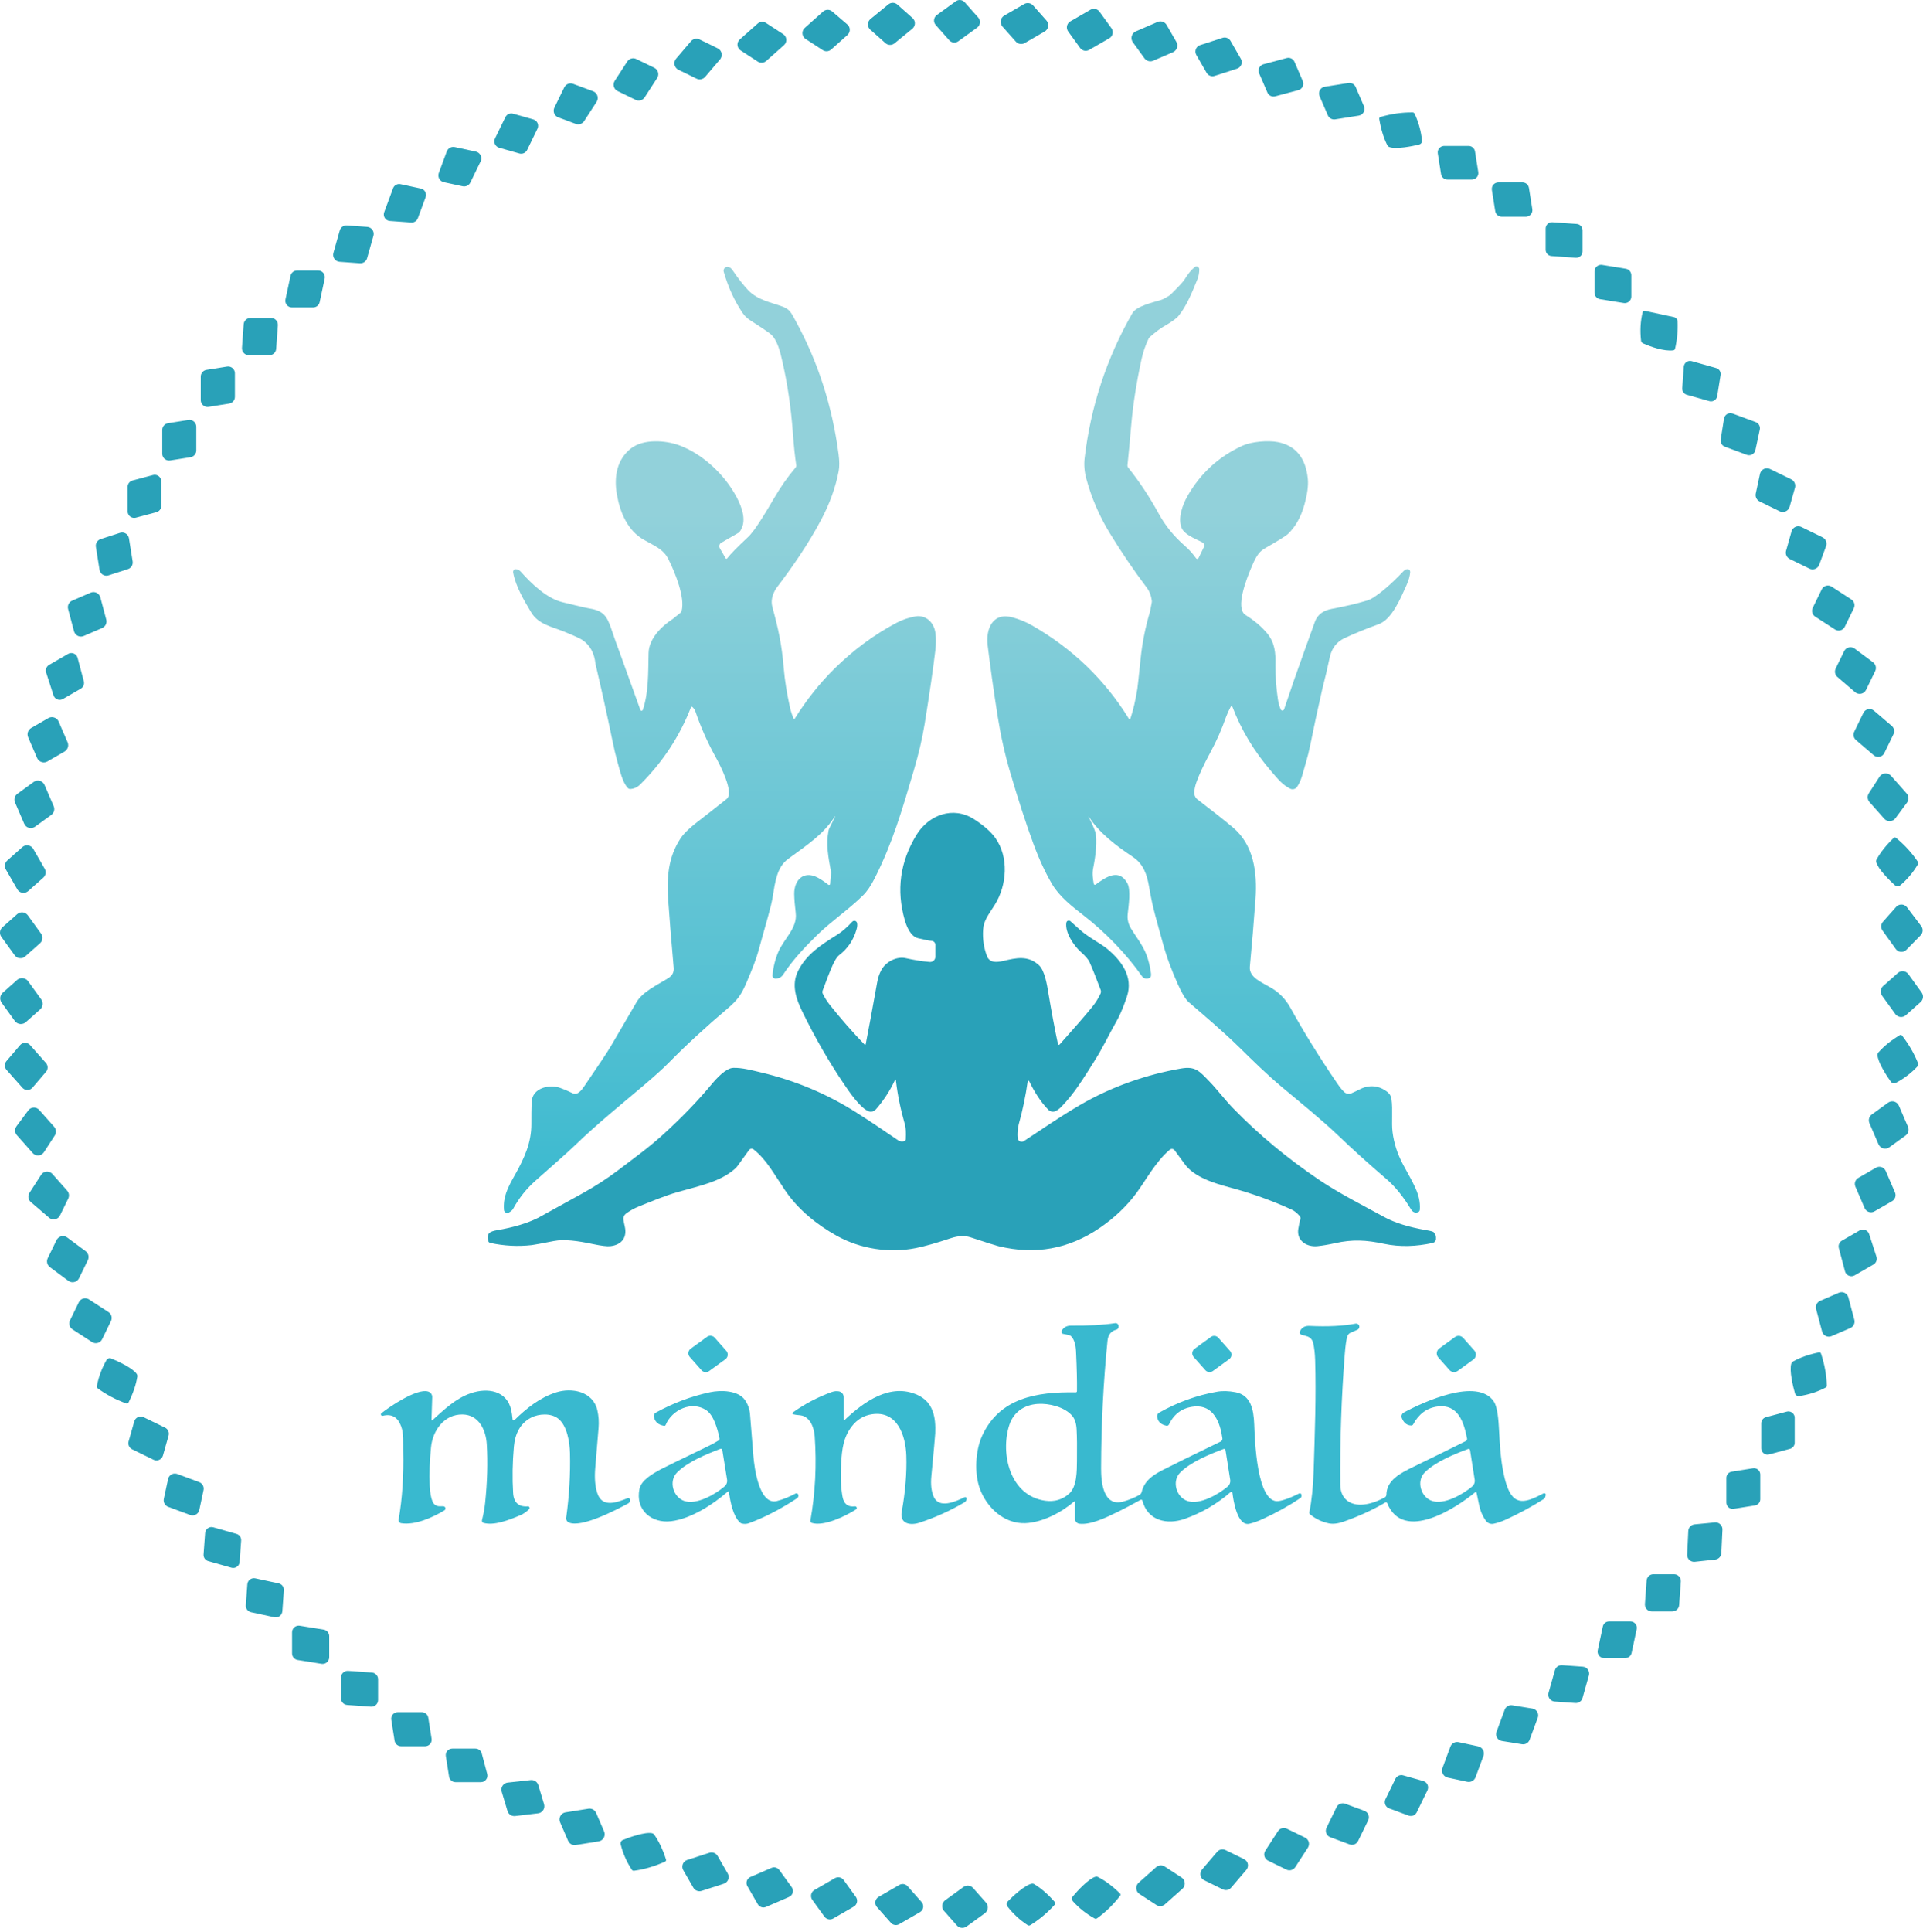<svg xmlns="http://www.w3.org/2000/svg" width="466" height="468" viewBox="0 0 466 468" fill="none"><path d="M226.668 153.276C226.33 150.835 224.373 148.874 221.801 149.333C220.203 149.62 218.709 150.125 217.324 150.85C211.915 153.693 206.897 157.391 202.264 161.944C198.698 165.449 195.481 169.486 192.613 174.054C192.592 174.086 192.566 174.107 192.535 174.122C192.441 174.164 192.332 174.122 192.285 174.028C191.915 173.168 191.629 172.26 191.415 171.306C190.671 167.952 190.177 164.833 189.932 161.954C189.427 156.014 188.672 152.613 187.173 147.069C186.777 145.614 187.09 144.091 188.115 142.506C192.066 137.295 195.861 131.845 199.031 125.847C201.077 121.982 202.483 118.076 203.238 114.138C203.441 113.079 203.43 111.718 203.212 110.049C201.676 98.33 198.183 87.523 192.743 77.629C191.764 75.851 191.41 74.938 189.692 74.296C186.928 73.264 183.597 72.727 181.29 70.291C180.109 69.044 178.849 67.428 177.501 65.435C177.178 64.961 176.803 64.695 176.382 64.648C176.262 64.632 176.137 64.648 176.022 64.679C175.523 64.825 175.236 65.347 175.382 65.847C176.454 69.582 177.98 72.904 179.953 75.82C180.421 76.513 181.03 77.103 181.733 77.556C184.211 79.147 185.851 80.248 186.647 80.863C188.386 82.209 189.109 85.453 189.583 87.539C190.812 92.895 191.671 98.622 192.118 104.708C192.368 108.093 192.649 110.769 192.956 112.725C192.988 112.912 192.93 113.1 192.811 113.246C190.879 115.525 189.187 117.919 187.423 120.955C185.408 124.413 183.857 126.875 182.774 128.335C182.186 129.122 181.691 129.712 181.285 130.093C178.714 132.497 177.017 134.223 176.194 135.282C176.178 135.303 176.158 135.324 176.132 135.334C176.028 135.392 175.897 135.355 175.84 135.256L174.424 132.799C174.159 132.34 174.315 131.756 174.773 131.49L178.99 129.055C179.068 129.008 179.135 128.95 179.193 128.877C181.113 126.442 179.828 122.942 178.505 120.439C175.585 114.931 170.234 109.96 164.601 107.885C161.207 106.633 155.954 106.32 152.987 108.573C149.489 111.233 148.745 115.51 149.473 119.703C150.244 124.142 152.05 128.523 156.064 130.797C158.667 132.273 160.749 133.034 161.962 135.444C163.591 138.677 166.064 144.748 165.169 148.029C165.127 148.196 165.028 148.347 164.893 148.457L162.987 149.985C160.27 151.742 157.261 154.726 157.173 158.184C157.053 163.076 157.209 167.738 155.767 171.979C155.736 172.067 155.668 172.135 155.58 172.172C155.418 172.229 155.236 172.146 155.179 171.984L150.249 158.298C149.531 156.4 148.849 154.48 148.198 152.535C147.079 149.176 146.183 147.966 142.867 147.413C141.925 147.252 139.702 146.735 136.194 145.864C132.487 144.941 128.687 141.337 126.24 138.542C125.86 138.109 125.439 137.895 124.965 137.89C124.923 137.89 124.882 137.89 124.845 137.9C124.502 137.968 124.283 138.328 124.351 138.703C124.965 142.078 126.974 145.431 128.724 148.357C130.452 151.252 133.731 151.821 136.595 152.978C139.088 153.985 140.629 154.694 141.207 155.101C143.018 156.369 144.049 158.283 144.299 160.833C145.741 166.94 147.094 173.079 148.37 179.244C148.812 181.388 149.203 183.067 149.551 184.287C150.285 186.869 150.806 189.472 152.139 190.901C152.29 191.068 152.508 191.156 152.737 191.146C153.648 191.104 154.466 190.723 155.189 190.004C160.629 184.574 164.716 178.357 167.443 171.348C167.454 171.322 167.464 171.301 167.485 171.285C167.563 171.202 167.698 171.191 167.782 171.269C168.131 171.588 168.386 171.973 168.547 172.438C169.838 176.229 171.457 179.87 173.399 183.369C174.445 185.263 178.011 192.038 176.064 193.582C172.873 196.111 170.957 197.618 170.322 198.093C167.568 200.158 165.788 201.801 164.981 203.016C161.852 207.737 161.551 212.655 161.941 218.282C162.222 222.324 162.659 227.712 163.253 234.451C163.352 235.515 162.92 236.349 161.957 236.954C159.229 238.665 155.751 240.224 154.242 242.801C154.101 243.046 152.024 246.608 148.011 253.477C147.287 254.723 145.184 257.889 141.701 262.985C140.863 264.211 139.968 265.441 138.672 264.805C137.594 264.278 136.621 263.866 135.751 263.559C133.102 262.625 128.937 263.543 128.822 267.043C128.77 268.571 128.75 270.313 128.76 272.258C128.781 276.77 127.146 280.467 124.668 284.838C122.945 287.879 121.883 290.095 122.133 293.131C122.144 293.24 122.175 293.35 122.227 293.444C122.44 293.83 122.919 293.971 123.304 293.762C123.82 293.48 124.179 293.157 124.377 292.792C125.793 290.2 127.61 287.931 129.822 285.986C134.825 281.599 137.964 278.783 139.244 277.547C144.804 272.159 150.936 267.246 155.866 263.053C158.63 260.701 160.666 258.87 161.962 257.556C166.277 253.174 171.082 248.746 176.376 244.266C178.813 242.206 179.698 240.845 180.931 237.961C182.363 234.618 183.295 232.166 183.722 230.596C184.039 229.428 184.862 226.481 186.189 221.761C186.699 219.941 187.048 218.475 187.23 217.354C187.829 213.714 188.24 210.099 190.957 208.107C195.846 204.524 199.333 202.26 202.207 197.989C202.196 197.947 202.186 197.905 202.176 197.863C202.165 197.837 202.176 197.806 202.202 197.785C202.269 197.728 202.321 197.738 202.358 197.806C202.405 197.905 202.384 197.973 202.29 198.01L200.978 200.654C200.885 200.842 200.817 201.04 200.78 201.248C200.13 204.581 200.708 207.538 201.374 211.189C201.39 211.288 201.395 211.393 201.39 211.502L201.171 214.136C201.171 214.188 201.145 214.24 201.114 214.282C201.02 214.402 200.848 214.428 200.728 214.334C199.708 213.541 198.828 212.957 198.089 212.577C194.685 210.819 192.415 213.265 192.462 216.593C192.483 217.823 192.602 219.357 192.826 221.187C193.274 224.849 189.968 227.404 188.599 230.633C187.85 232.396 187.381 234.273 187.199 236.271C187.199 236.307 187.199 236.349 187.199 236.386C187.225 236.798 187.579 237.116 187.985 237.09C188.781 237.043 189.37 236.725 189.76 236.125C192.118 232.5 195.382 229.084 198.178 226.377C201.593 223.075 205.684 220.322 209.13 216.926C210.104 215.972 211.051 214.574 211.978 212.743C216.247 204.315 218.573 196.367 221.411 186.739C222.623 182.634 223.508 178.858 224.065 175.405C225.278 167.911 226.137 161.98 226.653 157.61C226.84 156.019 226.845 154.574 226.668 153.276Z" fill="url(#paint0_linear_38_3533)"></path><path d="M339.97 282.063C338.622 279.517 337.784 276.915 337.456 274.255C337.164 271.908 337.56 268.815 337.206 266.312C337.107 265.597 336.805 265.034 336.3 264.622C334.27 262.953 331.829 262.718 329.538 263.892C328.96 264.189 328.289 264.507 327.523 264.846C326.904 265.117 326.186 264.992 325.701 264.523C325.233 264.074 324.676 263.381 324.03 262.437C319.736 256.152 315.962 250.06 312.713 244.166C311.573 242.106 310.043 240.505 308.117 239.363C305.717 237.944 302.63 236.802 302.875 234.184C303.39 228.728 303.848 223.273 304.238 217.823C304.712 211.194 303.749 204.638 298.778 200.47C296.732 198.755 293.874 196.491 290.209 193.69C289.683 193.289 289.387 192.658 289.413 191.995C289.444 191.197 289.626 190.342 289.959 189.429C290.672 187.473 291.75 185.173 293.187 182.519C295.004 179.149 296.013 176.755 297.122 173.657C297.377 172.943 297.747 172.14 298.226 171.237C298.252 171.185 298.299 171.143 298.356 171.123C298.481 171.076 298.616 171.138 298.663 171.263C300.797 176.86 303.916 182.039 308.013 186.806C309.741 188.824 310.803 190.144 312.646 191.067C313.223 191.359 313.926 191.182 314.301 190.65C315.41 189.069 315.717 187.192 316.571 184.344C316.909 183.202 317.237 181.867 317.544 180.338C318.46 175.78 319.439 171.237 320.485 166.705C321.126 164.233 321.709 161.745 322.24 159.236C322.708 157.041 323.911 155.486 325.842 154.584C328.278 153.447 331.027 152.326 334.083 151.225C337.331 150.057 339.429 144.857 340.793 141.874C341.355 140.648 341.667 139.548 341.735 138.583C341.735 138.562 341.735 138.541 341.735 138.52C341.724 138.155 341.417 137.868 341.053 137.879C340.72 137.889 340.381 138.077 340.043 138.437C337.242 141.394 334.764 143.543 332.615 144.883C332.198 145.144 331.756 145.342 331.292 145.483C328.83 146.229 325.962 146.901 322.693 147.512C320.6 147.903 319.252 148.941 318.643 150.62C316.961 155.262 315.295 159.904 313.655 164.546L311.162 171.863C311.126 171.973 311.042 172.061 310.938 172.108C310.725 172.207 310.475 172.108 310.381 171.9C310.043 171.143 309.803 170.304 309.668 169.375C309.272 166.689 309.069 163.988 309.064 161.27C309.168 158.084 308.908 155.726 307.128 153.515C305.847 151.924 304.077 150.412 301.813 148.977C299.231 147.334 302.177 140.022 303.093 137.821C303.989 135.678 304.769 133.831 306.414 132.898C309.704 131.02 311.604 129.836 312.115 129.346C313.942 127.599 315.269 125.241 316.087 122.284C316.8 119.723 317.081 117.653 316.93 116.078C316.441 110.966 314.02 107.978 309.673 107.107C307.258 106.622 303.218 107.013 301.162 107.947C295.378 110.57 290.912 114.654 287.757 120.193C286.586 122.242 285.352 125.575 286.347 127.891C287.023 129.476 289.298 130.358 291.339 131.375C291.766 131.594 291.943 132.11 291.734 132.543L290.443 135.193C290.417 135.245 290.381 135.292 290.329 135.328C290.173 135.438 289.954 135.401 289.845 135.245C289.027 134.103 288.116 133.091 287.112 132.22C284.509 129.961 282.406 127.374 280.808 124.464C278.533 120.318 276.06 116.589 273.395 113.277C273.265 113.115 273.202 112.906 273.223 112.698C273.457 110.523 273.77 107.169 274.165 102.632C274.577 97.933 275.389 92.759 276.607 87.121C276.982 85.384 277.549 83.705 278.314 82.093C278.403 81.905 278.533 81.738 278.689 81.603C280.089 80.398 281.193 79.558 282.01 79.094C283.858 78.04 285.05 77.19 285.581 76.549C287.585 74.092 288.887 70.806 290.141 67.735C290.454 66.978 290.615 66.149 290.626 65.247C290.626 65.085 290.574 64.934 290.469 64.809C290.23 64.511 289.803 64.47 289.512 64.704C288.668 65.382 287.851 66.389 287.055 67.719C286.763 68.204 285.685 69.377 283.817 71.229C283.603 71.438 283.364 71.615 283.109 71.766L282.172 72.298C281.911 72.449 281.641 72.569 281.354 72.658C279.366 73.279 275.394 74.144 274.394 75.892C268.174 86.756 264.321 98.454 262.838 110.977C262.645 112.588 262.78 114.252 263.244 115.973C264.488 120.573 266.357 124.923 268.85 129.028C271.604 133.56 274.639 138.035 277.955 142.447C278.564 143.251 278.949 144.268 279.116 145.493C279.137 145.66 279.131 145.827 279.1 145.984L278.689 148.148C277.559 151.908 276.794 155.742 276.398 159.648C275.951 164.014 275.691 166.423 275.618 166.877C275.154 169.709 274.603 172.082 273.957 174.002C273.941 174.054 273.905 174.101 273.858 174.127C273.744 174.2 273.593 174.168 273.52 174.054C267.695 164.634 259.871 157.114 250.058 151.496C248.689 150.709 247.158 150.078 245.466 149.593C240.557 148.19 238.855 152.347 239.339 156.342C239.985 161.656 240.797 167.419 241.776 173.621C242.515 178.289 243.525 182.8 244.81 187.16C246.783 193.857 248.652 199.594 250.407 204.372C251.77 208.08 253.28 211.34 254.93 214.161C256.726 217.228 259.933 219.716 262.499 221.703C267.981 225.943 272.973 231.159 276.763 236.531C276.763 236.536 276.773 236.541 276.779 236.552C277.226 237.157 278.085 237.277 278.694 236.823C278.913 236.661 278.986 236.301 278.908 235.738C278.668 233.991 278.278 232.452 277.742 231.112C276.857 228.895 275.165 226.752 274.077 224.952C273.416 223.852 273.145 222.694 273.275 221.479C273.52 219.236 274.056 215.57 273.202 214C271.177 210.286 267.997 212.461 265.508 214.297C265.472 214.323 265.435 214.339 265.388 214.349C265.232 214.38 265.076 214.276 265.05 214.114C264.821 212.863 264.649 211.574 264.915 210.291C265.435 207.725 266.029 203.48 265.388 201.451C265.128 200.643 264.592 199.443 263.78 197.863C263.775 197.857 263.77 197.837 263.77 197.805C263.77 197.795 263.775 197.79 263.78 197.784C263.79 197.774 263.806 197.784 263.811 197.79C266.388 201.832 270.495 204.909 274.509 207.59C277.018 209.264 277.95 211.72 278.486 214.991C279.308 220.008 280.396 223.294 281.745 228.306C282.739 231.983 283.947 235.102 285.404 238.382C286.414 240.667 287.32 242.153 288.122 242.836C292.203 246.352 296.357 249.872 300.209 253.633C303.676 257.023 306.826 260.163 310.772 263.464C314.884 266.906 320.329 271.303 324.431 275.225C327.831 278.485 331.693 281.969 336.014 285.677C338.091 287.466 340.064 289.902 341.933 292.984C342.328 293.631 342.844 293.876 343.479 293.725C343.848 293.636 344.046 293.396 344.072 293.005C344.306 289.25 342.276 286.423 339.97 282.063Z" fill="url(#paint1_linear_38_3533)"></path><path d="M209.776 253.024C210.442 249.649 211.379 244.606 212.582 237.888C212.764 236.85 213.097 235.885 213.581 234.993C214.68 232.964 217.324 231.655 219.448 232.125C221.598 232.599 223.545 232.907 225.299 233.053C225.997 233.105 226.606 232.589 226.658 231.89C226.658 231.859 226.658 231.827 226.658 231.791V228.891C226.658 228.375 226.247 227.947 225.731 227.931C225.216 227.916 224.128 227.702 222.462 227.295C220.729 226.878 219.745 224.64 219.25 222.904C217.168 215.659 218.11 208.785 222.082 202.271C225.013 197.467 230.942 195.157 236.086 198.495C238.449 200.028 240.156 201.536 241.203 203.012C244.498 207.643 244.05 214.408 241.062 219.206C239.547 221.626 238.381 222.94 238.235 225.23C238.085 227.53 238.412 229.694 239.209 231.723C239.464 232.37 240.037 232.839 240.719 232.97C241.343 233.09 242.166 233.032 243.186 232.787C246.268 232.052 249.141 231.4 251.775 233.846C253.212 235.176 253.754 238.785 254.056 240.584C254.821 245.179 255.596 249.31 256.382 252.977C256.403 253.07 256.487 253.138 256.585 253.128C256.664 253.123 256.747 253.07 256.825 252.982C260.276 249.133 262.858 246.16 264.576 244.058C265.487 242.947 266.19 241.826 266.695 240.699C266.82 240.417 266.83 240.099 266.721 239.813C265.581 236.782 264.68 234.545 264.03 233.09C263.733 232.427 263.004 231.582 261.843 230.555C260.209 229.1 258.022 225.861 258.407 223.514C258.46 223.191 258.761 222.977 259.084 223.024C259.193 223.039 259.292 223.091 259.376 223.164C260.505 224.166 261.239 224.823 261.578 225.136C263.514 226.941 266.705 228.563 268.173 229.762C271.791 232.714 274.66 236.662 273.103 241.372C272.416 243.437 271.64 245.487 270.604 247.328C268.522 251.005 267.32 253.712 265.201 257.055C262.499 261.332 260.349 264.889 257.21 268.107C256.695 268.639 256.205 268.999 255.747 269.192C255.164 269.437 254.493 269.301 254.05 268.858C252.187 266.986 250.599 264.409 249.396 261.921C249.35 261.827 249.24 261.791 249.147 261.833C249.089 261.859 249.053 261.911 249.042 261.973C248.527 265.583 247.804 269.046 246.872 272.363C246.674 273.077 246.346 275.44 246.788 276.17C247.054 276.608 247.658 276.728 248.137 276.431C248.147 276.426 248.157 276.421 248.163 276.415C252.634 273.484 256.596 270.694 261.692 267.716C269.272 263.288 277.877 260.289 286.258 258.849C289.709 258.26 290.672 259.517 293.041 261.958C294.946 263.914 296.784 266.401 298.85 268.524C304.998 274.851 311.969 280.645 319.767 285.908C324.415 289.047 330.48 292.125 335.472 294.858C337.976 296.229 341.36 297.283 345.623 298.018C346.659 298.195 347.253 298.357 347.409 298.508C347.846 298.926 348.033 299.499 347.966 300.23C347.924 300.662 347.612 301.022 347.185 301.116C343.296 301.972 339.298 302.159 335.368 301.32C331.084 300.407 327.747 300.219 323.499 301.174C321.932 301.523 320.527 301.763 319.272 301.893C316.643 302.164 314.129 300.574 314.618 297.674C314.821 296.48 314.983 295.729 315.102 295.421C315.201 295.165 315.154 294.878 314.983 294.659C314.374 293.913 313.733 293.381 313.051 293.063C308.299 290.878 303.332 289.094 298.163 287.712C294.254 286.669 289.418 285.193 287.117 282.038C286.305 280.927 285.477 279.805 284.639 278.663C284.373 278.309 283.874 278.23 283.52 278.496C283.504 278.507 283.494 278.517 283.478 278.528C280.042 281.417 277.684 285.944 275.321 289.12C272.983 292.255 270.063 295.024 266.56 297.434C259.063 302.587 250.864 304.079 241.963 301.904C241.265 301.732 239.011 301.017 235.195 299.76C233.795 299.301 232.207 299.369 230.422 299.964C226.882 301.142 224.045 301.945 221.91 302.368C215.513 303.646 208.511 302.577 202.78 299.39C197.881 296.662 193.373 292.98 190.286 288.427C187.251 283.947 185.757 280.984 182.623 278.47C182.285 278.199 181.796 278.251 181.53 278.59C181.52 278.601 181.514 278.611 181.504 278.621L178.724 282.465C178.547 282.71 178.344 282.93 178.12 283.133C174.56 286.294 169.718 287.232 164.232 288.787C161.134 289.668 157.49 291.207 154.924 292.229C153.706 292.714 152.613 293.319 151.65 294.049C151.217 294.372 150.994 294.91 151.072 295.447C151.139 295.895 151.249 296.459 151.405 297.142C152.024 299.786 150.645 301.612 147.87 301.904C147.095 301.987 145.673 301.81 143.602 301.372C140.14 300.636 136.751 300.151 134.2 300.657C131.191 301.247 129.416 301.575 128.88 301.638C125.507 302.013 122.149 301.841 118.802 301.116C118.562 301.064 118.375 300.876 118.318 300.642C117.86 298.764 118.687 298.331 120.483 298.023C124.439 297.351 127.745 296.36 130.395 295.04C130.483 294.993 133.987 293.063 140.895 289.246C144.19 287.425 147.141 285.522 149.755 283.535C154.362 280.03 157.292 277.959 160.89 274.673C165.268 270.683 169.109 266.693 172.425 262.704C173.628 261.254 175.898 258.766 177.673 258.703C179.786 258.625 182.306 259.313 184.258 259.772C192.686 261.749 200.479 265.025 207.647 269.599C210.52 271.429 213.831 273.635 217.585 276.212C218.079 276.551 218.621 276.624 219.214 276.426C219.375 276.368 219.49 276.217 219.495 276.045C219.563 274.355 219.511 273.218 219.339 272.629C218.235 268.795 217.486 265.15 217.095 261.687C217.09 261.624 217.033 261.577 216.97 261.582C216.929 261.582 216.892 261.614 216.877 261.65C215.674 264.232 214.138 266.589 212.28 268.728C211.838 269.244 211.15 269.442 210.552 269.239C208.527 268.55 205.778 264.482 204.503 262.594C200.828 257.165 197.465 251.318 194.414 245.059C192.899 241.961 191.749 238.576 193.357 235.306C195.393 231.155 199.006 228.891 203.04 226.346C204.107 225.673 205.278 224.651 206.543 223.279C206.793 223.008 207.215 222.992 207.486 223.243C207.574 223.326 207.642 223.43 207.673 223.55C207.793 223.952 207.761 224.468 207.584 225.099C206.856 227.702 205.455 229.788 203.389 231.369C202.858 231.775 202.306 232.625 201.733 233.919C201.051 235.463 200.255 237.492 199.344 240.005C199.255 240.251 199.271 240.517 199.386 240.746C199.859 241.711 200.427 242.608 201.093 243.448C203.743 246.786 206.559 249.998 209.542 253.091C209.594 253.143 209.682 253.143 209.734 253.091C209.755 253.07 209.766 253.05 209.771 253.024H209.776Z" fill="#29A1B8"></path><path d="M202.293 198.01C202.267 198.005 202.235 197.994 202.209 197.989C202.198 197.947 202.187 197.905 202.177 197.863C202.166 197.836 202.177 197.805 202.203 197.784C202.272 197.726 202.325 197.736 202.362 197.805C202.409 197.905 202.388 197.973 202.293 198.01Z" fill="#92D1DA"></path><path d="M260.506 363.86C260.506 363.787 260.449 363.729 260.376 363.729C260.345 363.729 260.319 363.74 260.293 363.761C257.143 366.473 252.51 368.851 248.471 369.007C243.364 369.211 239.085 365.252 237.409 360.553C236.086 356.84 236.352 351.405 238.033 347.77C242.245 338.679 251.167 337.151 260.678 337.318C260.839 337.318 260.975 337.187 260.98 337.026C261.016 334.736 260.943 331.534 260.751 327.429C260.673 325.708 260.282 324.482 259.585 323.747C259.444 323.601 259.262 323.496 259.064 323.455L257.575 323.137C257.315 323.079 257.154 322.824 257.206 322.568C257.216 322.526 257.232 322.485 257.253 322.443C257.711 321.572 258.476 321.144 259.553 321.155C263.754 321.191 267.32 320.993 270.246 320.55C270.626 320.487 270.985 320.753 271.042 321.134C271.048 321.17 271.053 321.207 271.053 321.243V321.447C271.053 321.77 270.834 322.052 270.522 322.13C269.241 322.459 268.528 323.356 268.382 324.811C267.378 334.809 266.857 345.11 266.826 355.708C266.815 359.056 267.331 365.085 272.156 363.776C273.552 363.395 274.874 362.853 276.128 362.159C276.394 362.008 276.586 361.758 276.659 361.46C277.284 358.879 279.137 357.486 281.631 356.198C283.984 354.983 288.705 352.667 295.79 349.246C296.092 349.1 296.269 348.776 296.222 348.442C295.696 344.661 294.083 340.343 289.481 340.744C286.602 341 284.541 342.445 283.291 345.084C283.182 345.318 282.927 345.443 282.672 345.397C281.334 345.131 280.579 344.416 280.407 343.248C280.35 342.836 280.548 342.429 280.912 342.226C285.368 339.706 290.033 338.022 294.91 337.166C296.259 336.927 297.763 336.968 299.413 337.286C303.161 338.006 303.786 341.558 303.932 345.026C304.067 348.14 304.432 364.506 309.898 363.646C311.183 363.442 312.818 362.832 314.812 361.81C315.004 361.711 315.239 361.784 315.337 361.972C315.369 362.029 315.384 362.092 315.384 362.159V362.441C315.384 362.639 315.285 362.817 315.124 362.926C312.48 364.715 309.45 366.405 306.03 367.985C304.89 368.512 303.812 368.898 302.797 369.143C299.83 369.868 298.861 363.442 298.658 361.648C298.643 361.502 298.513 361.398 298.362 361.414C298.31 361.419 298.258 361.44 298.216 361.476C294.926 364.334 291.23 366.494 287.133 367.949C282.844 369.477 278.106 368.439 276.841 363.547C276.8 363.38 276.628 363.286 276.467 363.328C276.441 363.333 276.42 363.343 276.399 363.354C274.28 364.527 272.437 365.497 270.865 366.269C267.955 367.698 264.228 369.477 261.563 369.143C260.959 369.065 260.506 368.554 260.506 367.943V363.86ZM259.85 343.034C258.002 340.823 254.129 339.936 251.485 340.118C248.132 340.348 245.576 342.132 244.566 345.297C242.364 352.198 244.754 362.389 253.296 363.568C255.519 363.875 257.44 363.312 259.064 361.873C261.011 360.141 260.943 356.266 260.975 353.961C261.021 350.643 260.99 348.077 260.891 346.268C260.813 344.854 260.47 343.775 259.85 343.034ZM296.972 351.301C296.946 351.118 296.769 350.988 296.581 351.019C296.561 351.019 296.54 351.029 296.519 351.035C293.104 352.318 288.596 354.153 286.024 356.709C283.869 358.853 285.087 362.764 287.784 363.641C290.709 364.59 295.072 362.165 297.498 360.131C297.977 359.729 298.211 359.103 298.112 358.482L296.972 351.301Z" fill="#39B9CF"></path><path d="M357.482 361.518C352.959 365.268 340.049 373.795 336.155 364.146C336.092 363.99 335.915 363.912 335.754 363.974C335.738 363.98 335.723 363.99 335.712 363.995C332.703 365.774 329.335 367.318 325.608 368.632C324.197 369.127 322.99 369.268 321.985 369.049C320.262 368.674 318.757 367.943 317.461 366.864C317.315 366.744 317.253 366.551 317.289 366.363C317.862 363.541 318.211 360.172 318.336 356.25C318.627 347.097 318.95 338.147 318.695 329.531C318.648 327.909 318.487 326.511 318.216 325.332C318.034 324.56 317.451 323.945 316.686 323.726L315.379 323.356C315.067 323.267 314.89 322.944 314.978 322.631C314.983 322.605 314.994 322.578 315.004 322.552C315.415 321.608 316.196 321.165 317.336 321.217C321.725 321.431 325.447 321.243 328.508 320.664C328.929 320.591 329.33 320.873 329.403 321.295C329.465 321.645 329.278 321.994 328.955 322.14L327.3 322.86C326.899 323.032 326.597 323.376 326.477 323.799C326.233 324.649 326.04 326.026 325.889 327.935C325.067 338.345 324.702 348.912 324.791 359.63C324.806 361.46 325.415 362.801 326.618 363.656C329.117 365.429 333.021 364.183 335.598 362.743C335.822 362.618 335.957 362.384 335.962 362.128C336.014 358.576 339.393 356.866 342.49 355.363C347.909 352.735 352.147 350.654 355.208 349.115C355.437 349 355.556 348.745 355.509 348.495C354.734 344.552 353.344 340.092 348.346 340.749C345.785 341.088 343.818 342.533 342.443 345.084C342.355 345.245 342.183 345.35 341.996 345.344C340.944 345.324 340.179 344.724 339.7 343.54C339.497 343.039 339.7 342.471 340.174 342.21C344.838 339.675 358.034 333.594 362.001 339.539C362.646 340.51 363.052 342.58 363.224 345.756C363.474 350.357 363.688 355.322 365.057 359.63C366.873 365.325 370.091 363.834 374.036 361.784C374.224 361.685 374.453 361.758 374.547 361.946C374.588 362.029 374.599 362.128 374.578 362.222L374.458 362.65C374.396 362.874 374.25 363.062 374.057 363.187C371.236 364.986 368.206 366.629 364.973 368.116C363.922 368.601 362.907 368.945 361.928 369.148C361.23 369.294 360.512 369.018 360.096 368.444C359.289 367.349 358.732 366.061 358.43 364.585C358.034 362.66 357.826 361.669 357.805 361.606C357.769 361.502 357.654 361.445 357.545 361.481C357.519 361.492 357.498 361.502 357.482 361.518ZM356.233 351.295C356.207 351.113 356.03 350.982 355.843 351.014C355.822 351.014 355.801 351.024 355.78 351.029C352.365 352.307 347.857 354.133 345.28 356.683C343.12 358.821 344.333 362.733 347.024 363.614C349.95 364.569 354.317 362.154 356.743 360.125C357.222 359.724 357.456 359.098 357.363 358.477L356.233 351.295Z" fill="#39B9CF"></path><path d="M173.18 324.068L176.007 327.26C176.512 327.829 176.459 328.7 175.892 329.205C175.861 329.237 175.824 329.263 175.788 329.289L171.837 332.163C171.264 332.58 170.468 332.491 169.999 331.959L167.167 328.762C166.662 328.194 166.714 327.323 167.282 326.817C167.313 326.785 167.35 326.759 167.386 326.733L171.342 323.865C171.915 323.447 172.711 323.536 173.18 324.068Z" fill="#39B9CF"></path><path d="M295.238 324.085L298.085 327.298C298.574 327.856 298.522 328.706 297.971 329.196C297.939 329.227 297.903 329.254 297.866 329.28L293.9 332.159C293.343 332.565 292.567 332.477 292.109 331.96L289.261 328.753C288.772 328.195 288.824 327.345 289.376 326.854C289.407 326.823 289.444 326.797 289.48 326.771L293.447 323.887C294.004 323.48 294.779 323.569 295.238 324.085Z" fill="#39B9CF"></path><path d="M351.256 331.918L348.539 328.856C347.998 328.246 348.055 327.312 348.664 326.775C348.7 326.744 348.737 326.713 348.778 326.681L352.599 323.902C353.214 323.458 354.067 323.552 354.567 324.121L357.284 327.187C357.826 327.798 357.769 328.731 357.165 329.274C357.128 329.305 357.092 329.336 357.05 329.362L353.224 332.137C352.61 332.58 351.756 332.486 351.256 331.918Z" fill="#39B9CF"></path><path d="M104.736 344.102C107.75 341.39 110.447 338.772 114.081 337.526C118.157 336.123 122.878 336.879 123.898 341.667C124.023 342.256 124.128 342.992 124.216 343.883C124.226 344.029 124.357 344.134 124.497 344.118C124.56 344.113 124.612 344.087 124.658 344.045C127.574 341.177 130.806 338.595 134.721 337.333C138.542 336.102 143.68 337.051 144.752 341.636C145.07 343.018 145.169 344.447 145.049 345.928C144.596 351.456 144.331 354.669 144.247 355.572C144.034 357.997 144.195 360.041 144.737 361.715C145.939 365.418 149.531 363.948 152.098 362.952C152.316 362.868 152.561 362.978 152.644 363.197C152.66 363.244 152.67 363.296 152.67 363.343V363.494C152.67 363.802 152.498 364.083 152.228 364.229C149.125 365.893 140.947 370.165 137.865 368.856C137.407 368.663 137.136 368.183 137.204 367.692C137.938 362.357 138.245 357.147 138.12 352.061C138.053 349.391 137.444 345.412 135.273 343.685C133.503 342.277 130.536 342.496 128.719 343.43C126.116 344.775 124.815 347.284 124.534 350.424C124.185 354.325 124.122 358.08 124.346 361.684C124.487 364.016 125.674 365.095 127.902 364.933C128.12 364.913 128.313 365.074 128.334 365.293C128.344 365.413 128.302 365.528 128.214 365.611C127.579 366.253 126.892 366.733 126.158 367.051C123.253 368.297 119.729 369.648 117.173 368.944C116.892 368.866 116.725 368.579 116.793 368.297C117.173 366.785 117.428 365.372 117.563 364.057C118.089 359.014 118.219 354.278 117.954 349.855C117.751 346.502 116.09 342.741 112.092 342.673C107.636 342.6 104.851 346.538 104.445 350.643C104.117 353.908 104.013 356.985 104.133 359.88C104.2 361.601 104.44 362.915 104.84 363.828C105.132 364.485 105.783 364.913 106.501 364.913H107.423C107.714 364.913 107.953 365.152 107.953 365.445C107.953 365.627 107.855 365.799 107.698 365.898C104.96 367.562 100.603 369.57 97.199 369.012C96.798 368.944 96.527 368.569 96.595 368.172C97.485 363.045 97.855 357.46 97.714 351.409C97.667 349.422 97.891 347.409 97.199 345.526C96.381 343.299 94.892 342.46 92.743 342.997C92.55 343.049 92.352 342.929 92.305 342.741C92.269 342.6 92.321 342.454 92.43 342.366C94.471 340.723 101.02 336.326 103.7 337.103C104.33 337.254 104.762 337.833 104.742 338.48L104.559 344.024C104.559 344.082 104.596 344.134 104.653 344.139C104.684 344.139 104.716 344.129 104.736 344.108V344.102Z" fill="#39B9CF"></path><path d="M176.616 361.476C176.601 361.387 176.517 361.325 176.429 361.335C176.398 361.335 176.366 361.356 176.34 361.377C172.748 364.501 167.423 367.943 162.655 368.527C157.845 369.122 153.904 365.774 154.966 360.704C155.419 358.571 158.084 357.069 160.104 355.963C160.812 355.577 164.607 353.726 171.489 350.414C172.421 349.965 173.311 349.48 174.159 348.953C174.321 348.854 174.399 348.661 174.362 348.479C173.883 346.179 172.967 342.882 171.187 341.667C167.694 339.273 162.842 341.495 161.301 345.224C161.239 345.37 161.093 345.454 160.937 345.428C159.516 345.188 158.693 344.458 158.459 343.232C158.381 342.825 158.573 342.418 158.933 342.22C163.144 339.899 167.522 338.256 172.061 337.286C174.612 336.739 178.886 336.78 180.536 339.2C181.244 340.233 181.65 341.38 181.754 342.648C182.02 345.782 182.285 349.084 182.551 352.563C182.769 355.442 183.93 364.725 188.256 363.64C189.651 363.291 191.161 362.686 192.78 361.825C193.004 361.705 193.285 361.789 193.405 362.008C193.42 362.034 193.431 362.065 193.441 362.097L193.451 362.123C193.55 362.446 193.425 362.801 193.139 362.983C189.073 365.648 185.18 367.662 181.458 369.023C180.921 369.221 180.349 369.242 179.745 369.091C179.584 369.049 179.433 368.965 179.308 368.851C177.59 367.218 177.017 363.906 176.616 361.476ZM175.029 351.269C175.003 351.087 174.826 350.956 174.638 350.987C174.617 350.987 174.596 350.998 174.576 351.003C171.161 352.297 166.653 354.143 164.086 356.709C161.936 358.858 163.165 362.769 165.867 363.64C168.792 364.584 173.154 362.144 175.575 360.104C176.054 359.703 176.288 359.072 176.189 358.451L175.029 351.269Z" fill="#39B9CF"></path><path d="M204.451 343.9C204.451 343.978 204.514 344.041 204.592 344.041C204.628 344.041 204.66 344.03 204.686 344.004C209.329 339.586 215.779 334.955 222.338 337.944C226.138 339.675 226.799 343.336 226.633 347.238C226.596 347.994 226.284 351.473 225.691 357.664C225.503 359.63 225.691 361.268 226.253 362.582C227.533 365.555 231.438 363.844 233.739 362.717C233.916 362.629 234.124 362.702 234.212 362.879C234.238 362.937 234.254 362.994 234.249 363.057V363.098C234.228 363.453 234.03 363.776 233.723 363.959C230.188 366.029 226.529 367.683 222.739 368.914C220.615 369.607 217.986 369.169 218.512 366.259C219.392 361.398 219.761 356.855 219.626 352.636C219.47 347.843 217.476 341.694 211.313 342.617C209.324 342.914 207.695 343.895 206.424 345.548C204.384 348.203 204.04 350.967 203.822 354.592C203.639 357.601 203.754 360.256 204.16 362.556C204.477 364.355 205.477 365.143 207.164 364.929C207.387 364.903 207.59 365.059 207.616 365.284C207.637 365.44 207.564 365.591 207.434 365.675C204.988 367.25 199.652 369.873 196.726 368.945C196.487 368.872 196.336 368.627 196.383 368.376C197.575 361.669 197.918 354.852 197.424 347.931C197.273 345.845 196.268 343.039 193.785 342.857C193.134 342.81 192.619 342.731 192.239 342.632C192.098 342.596 192.015 342.455 192.052 342.314C192.067 342.257 192.104 342.199 192.156 342.163C194.998 340.134 198.09 338.507 201.437 337.276C202.098 337.031 202.723 336.968 203.306 337.078C203.973 337.203 204.451 337.787 204.451 338.465V343.9Z" fill="#39B9CF"></path><path d="M233.785 0.552L237.07 4.261C237.669 4.939 237.601 5.971 236.924 6.571C236.883 6.608 236.846 6.639 236.804 6.67L232.218 9.998C231.542 10.493 230.594 10.389 230.037 9.763L226.752 6.055C226.154 5.377 226.216 4.344 226.888 3.744C226.929 3.708 226.971 3.671 227.018 3.64L231.604 0.312C232.286 -0.183 233.228 -0.079 233.785 0.552Z" fill="#29A1B8"></path><path d="M210.948 4.6L215.268 1.063C215.914 0.537 216.846 0.552 217.47 1.11L221.135 4.37C221.838 4.996 221.9 6.07 221.276 6.769C221.218 6.837 221.151 6.9 221.083 6.957L216.762 10.493C216.117 11.02 215.185 11.004 214.56 10.446L210.895 7.186C210.193 6.561 210.13 5.486 210.755 4.787C210.812 4.719 210.88 4.657 210.948 4.6Z" fill="#29A1B8"></path><path d="M250.361 1.329L253.583 4.964C254.218 5.684 254.156 6.784 253.437 7.426C253.349 7.504 253.255 7.572 253.151 7.629L248.325 10.425C247.607 10.837 246.701 10.691 246.155 10.07L242.932 6.435C242.297 5.715 242.36 4.615 243.078 3.973C243.167 3.895 243.26 3.827 243.364 3.77L248.19 0.974C248.908 0.562 249.814 0.708 250.361 1.329Z" fill="#29A1B8"></path><path d="M201.676 2.785L205.341 5.93C206.049 6.54 206.127 7.609 205.518 8.319C205.471 8.376 205.419 8.428 205.362 8.48L201.421 11.99C200.849 12.496 200.016 12.559 199.375 12.142L195.221 9.44C194.44 8.929 194.217 7.88 194.727 7.093C194.81 6.968 194.909 6.853 195.018 6.754L199.454 2.8C200.089 2.242 201.036 2.232 201.676 2.785Z" fill="#29A1B8"></path><path d="M266.44 2.827L269.329 6.822C269.876 7.578 269.704 8.626 268.955 9.174C268.908 9.205 268.861 9.236 268.809 9.268L263.936 12.084C263.192 12.517 262.239 12.308 261.734 11.61L258.85 7.62C258.304 6.863 258.476 5.815 259.225 5.267C259.272 5.236 259.319 5.205 259.371 5.174L264.238 2.357C264.983 1.924 265.935 2.128 266.44 2.827Z" fill="#29A1B8"></path><path d="M183.639 14.928L179.475 12.216C178.699 11.71 178.475 10.672 178.98 9.895C179.063 9.77 179.162 9.655 179.271 9.551L183.597 5.712C184.16 5.211 184.993 5.149 185.622 5.561L189.782 8.268C190.557 8.774 190.781 9.812 190.276 10.589C190.193 10.714 190.094 10.829 189.985 10.933L185.664 14.772C185.102 15.272 184.274 15.34 183.639 14.928Z" fill="#29A1B8"></path><path d="M282.713 6.05L285.071 10.149C285.555 10.989 285.269 12.058 284.436 12.543C284.379 12.58 284.316 12.611 284.248 12.637L279.449 14.708C278.699 15.031 277.819 14.791 277.34 14.129L274.524 10.228C273.957 9.445 274.134 8.35 274.92 7.782C275.024 7.709 275.133 7.646 275.248 7.594L280.5 5.32C281.318 4.965 282.27 5.278 282.713 6.05Z" fill="#29A1B8"></path><path d="M298.19 9.911L300.689 14.24C301.142 15.022 300.876 16.029 300.095 16.488C299.991 16.545 299.887 16.597 299.772 16.628L294.327 18.386C293.593 18.621 292.792 18.313 292.406 17.645L289.908 13.317C289.455 12.534 289.72 11.528 290.501 11.069C290.605 11.011 290.709 10.959 290.824 10.928L296.269 9.165C297.003 8.93 297.805 9.238 298.19 9.911Z" fill="#29A1B8"></path><path d="M169.527 9.556L173.916 11.705C174.78 12.127 175.134 13.17 174.712 14.036C174.65 14.166 174.566 14.292 174.473 14.401L170.875 18.615C170.36 19.215 169.506 19.398 168.793 19.048L164.405 16.899C163.541 16.477 163.187 15.434 163.608 14.568C163.671 14.438 163.754 14.312 163.848 14.203L167.445 9.989C167.96 9.389 168.814 9.206 169.527 9.556Z" fill="#29A1B8"></path><path d="M307.129 22.412L305.119 17.755C304.765 16.936 305.145 15.987 305.957 15.637C306.03 15.606 306.103 15.58 306.181 15.559L311.798 14.057C312.569 13.848 313.375 14.239 313.693 14.975L315.697 19.632C316.051 20.451 315.671 21.4 314.859 21.75C314.786 21.781 314.713 21.807 314.635 21.828L309.023 23.33C308.253 23.539 307.446 23.148 307.129 22.412Z" fill="#29A1B8"></path><path d="M154.191 14.291L158.563 16.424C159.412 16.836 159.766 17.863 159.355 18.719C159.323 18.781 159.287 18.844 159.251 18.901L156.216 23.585C155.742 24.31 154.805 24.57 154.029 24.19L149.657 22.057C148.808 21.645 148.454 20.617 148.865 19.762C148.897 19.699 148.933 19.637 148.969 19.579L152.004 14.896C152.478 14.171 153.415 13.91 154.191 14.291Z" fill="#29A1B8"></path><path d="M328.519 21.075L330.523 25.727C330.882 26.562 330.497 27.532 329.664 27.892C329.539 27.944 329.404 27.986 329.268 28.007L323.547 28.914C322.808 29.029 322.079 28.633 321.782 27.944L319.773 23.297C319.414 22.462 319.794 21.492 320.627 21.127C320.757 21.07 320.887 21.034 321.028 21.013L326.754 20.105C327.493 19.99 328.222 20.387 328.519 21.075Z" fill="#29A1B8"></path><path d="M138.876 20.309L143.722 22.108C144.618 22.436 145.071 23.433 144.743 24.325C144.696 24.445 144.639 24.559 144.571 24.669L141.557 29.326C141.12 30.004 140.266 30.286 139.511 30.004L135.3 28.44C134.404 28.111 133.951 27.12 134.279 26.223C134.3 26.166 134.321 26.113 134.347 26.061L136.731 21.169C137.122 20.371 138.048 20.001 138.876 20.309Z" fill="#29A1B8"></path><path d="M334.531 28.335C337.191 27.568 339.784 27.203 342.308 27.229C342.517 27.229 342.704 27.349 342.798 27.542C343.766 29.618 344.365 31.782 344.588 34.03C344.635 34.484 344.339 34.907 343.896 35.016C342.298 35.423 338.29 36.216 336.681 35.616C336.462 35.532 336.285 35.376 336.181 35.167C335.286 33.389 334.635 31.271 334.234 28.804C334.198 28.596 334.328 28.398 334.531 28.335Z" fill="#29A1B8"></path><path d="M124.346 27.544L129.229 28.926C130.083 29.166 130.583 30.058 130.343 30.913C130.317 31.007 130.281 31.096 130.239 31.184L127.735 36.332C127.392 37.036 126.6 37.391 125.851 37.177L120.963 35.79C120.109 35.544 119.614 34.653 119.854 33.797C119.88 33.703 119.916 33.615 119.958 33.531L122.462 28.389C122.805 27.685 123.597 27.33 124.346 27.544Z" fill="#29A1B8"></path><path d="M357.436 36.676L358.228 41.678C358.368 42.538 357.785 43.346 356.926 43.482C356.843 43.498 356.76 43.503 356.676 43.503H350.768C349.992 43.503 349.336 42.945 349.211 42.178L348.42 37.176C348.28 36.316 348.863 35.508 349.721 35.372C349.805 35.356 349.888 35.351 349.971 35.351H355.88C356.655 35.351 357.311 35.909 357.436 36.676Z" fill="#29A1B8"></path><path d="M110.192 35.627L115.304 36.723C116.21 36.921 116.787 37.813 116.595 38.725C116.564 38.861 116.522 38.992 116.459 39.111L113.982 44.212C113.643 44.911 112.873 45.287 112.118 45.125L107.558 44.139C106.652 43.946 106.074 43.049 106.267 42.136C106.282 42.058 106.308 41.98 106.334 41.907L108.266 36.686C108.557 35.904 109.375 35.455 110.192 35.627Z" fill="#29A1B8"></path><path d="M362.339 51.158L361.527 46.036C361.386 45.165 361.98 44.346 362.849 44.211C362.932 44.195 363.016 44.19 363.099 44.19H368.94C369.721 44.19 370.387 44.758 370.512 45.535L371.324 50.657C371.465 51.528 370.871 52.347 370.002 52.483C369.918 52.498 369.835 52.504 369.752 52.504H363.911C363.13 52.504 362.464 51.935 362.339 51.158Z" fill="#29A1B8"></path><path d="M97.058 44.613L101.994 45.677C102.847 45.86 103.383 46.705 103.201 47.555C103.186 47.628 103.165 47.696 103.139 47.769L101.249 52.88C101.004 53.537 100.354 53.959 99.656 53.907L94.471 53.532C93.602 53.469 92.946 52.713 93.008 51.842C93.019 51.691 93.05 51.545 93.102 51.409L95.247 45.609C95.518 44.874 96.293 44.446 97.058 44.613Z" fill="#29A1B8"></path><path d="M374.552 60.496V55.374C374.552 54.529 375.239 53.841 376.082 53.841C376.118 53.841 376.155 53.841 376.191 53.841L382.074 54.258C382.875 54.315 383.495 54.983 383.495 55.791V60.913C383.495 61.758 382.808 62.447 381.964 62.447C381.928 62.447 381.892 62.447 381.855 62.447L375.973 62.029C375.171 61.972 374.552 61.304 374.552 60.496Z" fill="#29A1B8"></path><path d="M87.214 63.78L82.294 63.426C81.368 63.358 80.67 62.544 80.738 61.616C80.748 61.501 80.764 61.392 80.795 61.282L82.331 55.842C82.549 55.07 83.278 54.559 84.075 54.617L88.994 54.971C89.921 55.039 90.618 55.853 90.551 56.781C90.54 56.896 90.525 57.005 90.493 57.115L88.958 62.555C88.739 63.327 88.01 63.838 87.214 63.78Z" fill="#29A1B8"></path><path d="M395.318 66.684V71.832C395.318 72.714 394.605 73.428 393.725 73.428C393.642 73.428 393.553 73.423 393.47 73.407L387.733 72.479C386.963 72.354 386.395 71.686 386.395 70.904V65.756C386.395 64.875 387.108 64.16 387.988 64.16C388.071 64.16 388.16 64.165 388.243 64.181L393.98 65.109C394.75 65.235 395.318 65.902 395.318 66.684Z" fill="#29A1B8"></path><path d="M75.887 74.477H70.749C69.859 74.477 69.141 73.757 69.141 72.866C69.141 72.751 69.151 72.636 69.177 72.527L70.406 66.816C70.567 66.075 71.218 65.543 71.978 65.543H77.111C78.001 65.543 78.719 66.263 78.719 67.155C78.719 67.269 78.709 67.384 78.683 67.494L77.46 73.205C77.298 73.945 76.647 74.477 75.887 74.477Z" fill="#29A1B8"></path><path d="M398.05 75.677C398.113 75.417 398.373 75.255 398.628 75.312L405.645 76.825C406.145 76.929 406.509 77.367 406.53 77.878C406.624 80.111 406.421 82.312 405.916 84.487C405.869 84.69 405.697 84.846 405.489 84.873C403.193 85.144 400.117 84.054 398.128 83.172C397.878 83.057 397.707 82.823 397.675 82.546C397.399 80.09 397.524 77.8 398.05 75.677Z" fill="#29A1B8"></path><path d="M65.289 86.04H60.276C59.37 86.04 58.636 85.305 58.636 84.397C58.636 84.356 58.636 84.319 58.636 84.277L59.047 78.561C59.109 77.701 59.823 77.038 60.682 77.038H65.695C66.6 77.038 67.334 77.773 67.334 78.681C67.334 78.723 67.334 78.759 67.334 78.801L66.923 84.517C66.861 85.378 66.147 86.04 65.289 86.04Z" fill="#29A1B8"></path><path d="M416.952 90.87L416.134 95.961C416.004 96.79 415.223 97.353 414.401 97.218C414.344 97.207 414.281 97.197 414.224 97.181L408.758 95.632C408.066 95.434 407.607 94.782 407.66 94.062L408.034 88.841C408.097 88.007 408.82 87.376 409.653 87.438C409.757 87.444 409.862 87.464 409.96 87.49L415.869 89.165C416.608 89.373 417.077 90.109 416.952 90.87Z" fill="#29A1B8"></path><path d="M55.538 97.769L50.551 98.567C49.656 98.713 48.813 98.098 48.667 97.201C48.651 97.112 48.646 97.029 48.646 96.94V91.234C48.646 90.426 49.234 89.737 50.031 89.607L55.018 88.809C55.913 88.663 56.756 89.278 56.902 90.175C56.918 90.264 56.923 90.348 56.923 90.436V96.142C56.923 96.951 56.335 97.639 55.538 97.769Z" fill="#29A1B8"></path><path d="M426.448 104.076L425.381 109.041C425.199 109.897 424.356 110.439 423.507 110.251C423.434 110.236 423.361 110.215 423.288 110.189L417.979 108.217C417.276 107.951 416.854 107.231 416.974 106.486L417.781 101.427C417.916 100.566 418.728 99.977 419.587 100.117C419.691 100.133 419.79 100.159 419.889 100.196L425.454 102.261C426.188 102.532 426.615 103.309 426.448 104.076Z" fill="#29A1B8"></path><path d="M40.717 102.528L45.642 101.746C46.548 101.6 47.396 102.221 47.542 103.128C47.557 103.217 47.563 103.3 47.563 103.389V109.126C47.563 109.945 46.969 110.638 46.162 110.769L41.238 111.551C40.332 111.697 39.483 111.077 39.338 110.169C39.322 110.08 39.317 109.997 39.317 109.908V104.171C39.317 103.352 39.91 102.659 40.717 102.528Z" fill="#29A1B8"></path><path d="M434.975 118.163L433.673 122.774C433.413 123.691 432.461 124.229 431.539 123.968C431.44 123.942 431.347 123.905 431.253 123.858L426.406 121.485C425.693 121.136 425.308 120.343 425.475 119.566L426.49 114.82C426.687 113.886 427.609 113.286 428.541 113.49C428.676 113.521 428.811 113.563 428.936 113.625L434.074 116.134C434.824 116.504 435.204 117.36 434.975 118.163Z" fill="#29A1B8"></path><path d="M30.93 123.88V117.945C30.93 117.225 31.415 116.594 32.107 116.411L37.089 115.081C37.932 114.857 38.801 115.363 39.025 116.208C39.062 116.344 39.077 116.479 39.077 116.615V122.55C39.077 123.27 38.593 123.901 37.901 124.084L32.919 125.414C32.076 125.638 31.206 125.132 30.983 124.287C30.946 124.151 30.93 124.016 30.93 123.88Z" fill="#29A1B8"></path><path d="M442.511 132.306L440.846 136.818C440.518 137.704 439.539 138.158 438.654 137.83C438.602 137.809 438.545 137.788 438.493 137.762L433.714 135.425C432.969 135.06 432.595 134.22 432.819 133.422L434.141 128.739C434.396 127.831 435.343 127.305 436.249 127.56C436.348 127.586 436.442 127.623 436.535 127.67L441.658 130.178C442.444 130.564 442.813 131.482 442.511 132.306Z" fill="#29A1B8"></path><path d="M31.254 130.425L32.144 136.006C32.274 136.825 31.79 137.618 30.999 137.873L26.298 139.391C25.413 139.678 24.466 139.187 24.185 138.306C24.159 138.223 24.138 138.139 24.122 138.051L23.237 132.47C23.107 131.651 23.591 130.858 24.383 130.603L29.078 129.085C29.963 128.798 30.91 129.288 31.192 130.17C31.218 130.253 31.238 130.337 31.254 130.425Z" fill="#29A1B8"></path><path d="M439.274 147.262L441.46 142.782C441.861 141.958 442.85 141.619 443.673 142.02C443.73 142.052 443.787 142.083 443.845 142.114L448.644 145.233C449.347 145.687 449.597 146.6 449.232 147.351L447.046 151.831C446.645 152.655 445.656 152.994 444.834 152.592C444.776 152.561 444.719 152.53 444.662 152.498L439.862 149.38C439.16 148.926 438.91 148.013 439.274 147.262Z" fill="#29A1B8"></path><path d="M17.49 145.514L21.967 143.579C22.841 143.204 23.862 143.605 24.236 144.487C24.268 144.565 24.299 144.643 24.32 144.727L25.751 150.099C25.975 150.928 25.553 151.799 24.767 152.138L20.291 154.073C19.416 154.454 18.396 154.047 18.021 153.165C17.99 153.087 17.958 153.009 17.938 152.931L16.506 147.553C16.282 146.724 16.704 145.853 17.49 145.514Z" fill="#29A1B8"></path><path d="M454.412 162.574L452.189 167.143C451.772 167.993 450.752 168.343 449.904 167.931C449.774 167.868 449.654 167.79 449.544 167.691L445.26 164.014C444.667 163.508 444.495 162.663 444.833 161.964L446.884 157.76C447.296 156.91 448.321 156.556 449.17 156.973C449.263 157.02 449.352 157.072 449.435 157.135L453.891 160.452C454.552 160.942 454.771 161.834 454.412 162.574Z" fill="#29A1B8"></path><path d="M11.9 161.081L16.491 158.422C17.246 157.983 18.209 158.239 18.646 158.995C18.719 159.115 18.771 159.246 18.808 159.381L20.317 165.061C20.499 165.749 20.197 166.474 19.583 166.834L15.257 169.338C14.502 169.776 13.539 169.515 13.102 168.759C13.045 168.66 13.003 168.561 12.967 168.456L11.186 162.938C10.957 162.229 11.254 161.452 11.9 161.081Z" fill="#29A1B8"></path><path d="M458.853 177.856L456.62 182.446C456.219 183.265 455.235 183.609 454.413 183.207C454.288 183.145 454.168 183.066 454.064 182.978L449.733 179.264C449.165 178.774 448.994 177.966 449.322 177.288L451.555 172.698C451.956 171.879 452.939 171.535 453.762 171.936C453.887 171.999 454.007 172.077 454.111 172.166L458.442 175.879C459.009 176.37 459.181 177.178 458.853 177.856Z" fill="#29A1B8"></path><path d="M15.636 182.075L11.508 184.464C10.66 184.954 9.572 184.667 9.083 183.817C9.046 183.755 9.015 183.692 8.989 183.629L6.823 178.612C6.464 177.783 6.787 176.813 7.568 176.364L11.696 173.975C12.544 173.485 13.632 173.772 14.122 174.622C14.158 174.685 14.189 174.747 14.215 174.81L16.381 179.827C16.74 180.657 16.417 181.627 15.636 182.075Z" fill="#29A1B8"></path><path d="M462.126 194.437L459.326 198.224C458.748 199.006 457.644 199.168 456.863 198.589C456.764 198.516 456.676 198.432 456.598 198.343L453.032 194.312C452.506 193.717 452.438 192.851 452.871 192.184L455.463 188.173C455.989 187.354 457.077 187.12 457.894 187.646C458.029 187.735 458.149 187.839 458.258 187.959L462.032 192.22C462.584 192.846 462.621 193.769 462.126 194.437Z" fill="#29A1B8"></path><path d="M12.435 197.42L8.484 200.289C7.703 200.852 6.62 200.674 6.058 199.897C5.985 199.793 5.923 199.684 5.871 199.569L3.643 194.405C3.32 193.654 3.559 192.783 4.221 192.304L8.172 189.435C8.953 188.872 10.035 189.049 10.598 189.826C10.67 189.93 10.733 190.04 10.785 190.155L13.013 195.318C13.336 196.069 13.096 196.94 12.435 197.42Z" fill="#29A1B8"></path><path d="M459.457 202.978C461.586 204.746 463.356 206.686 464.761 208.793C464.876 208.965 464.881 209.19 464.777 209.372C463.616 211.349 462.169 213.065 460.441 214.52C460.092 214.812 459.582 214.807 459.238 214.504C457.999 213.409 455.084 210.54 454.667 208.871C454.61 208.642 454.641 208.407 454.756 208.204C455.714 206.457 457.093 204.725 458.9 202.999C459.051 202.853 459.29 202.842 459.457 202.978Z" fill="#29A1B8"></path><path d="M1.769 208.471L5.413 205.227C6.132 204.591 7.225 204.659 7.86 205.378C7.938 205.467 8.006 205.561 8.063 205.66L10.832 210.469C11.243 211.183 11.098 212.086 10.483 212.633L6.839 215.872C6.121 216.508 5.028 216.441 4.393 215.726C4.315 215.637 4.247 215.544 4.19 215.444L1.42 210.636C1.009 209.921 1.155 209.019 1.769 208.471Z" fill="#29A1B8"></path><path d="M462.117 219.808L465.569 224.367C466.079 225.039 466.022 225.983 465.428 226.588L461.977 230.104C461.321 230.771 460.243 230.782 459.577 230.119C459.509 230.052 459.447 229.979 459.39 229.9L456.183 225.436C455.72 224.789 455.766 223.908 456.292 223.313L459.494 219.704C460.118 219 461.191 218.937 461.888 219.563C461.972 219.636 462.05 219.72 462.117 219.808Z" fill="#29A1B8"></path><path d="M0.587 224.645L4.174 221.459C4.892 220.822 5.99 220.885 6.625 221.605C6.662 221.646 6.698 221.693 6.735 221.74L9.957 226.189C10.483 226.914 10.374 227.921 9.702 228.515L6.115 231.702C5.397 232.338 4.299 232.276 3.663 231.556C3.627 231.514 3.591 231.467 3.554 231.42L0.332 226.971C-0.194 226.246 -0.085 225.24 0.587 224.645Z" fill="#29A1B8"></path><path d="M465.417 242.763L461.836 245.95C461.122 246.586 460.029 246.518 459.394 245.798C459.358 245.757 459.321 245.71 459.29 245.668L456.068 241.214C455.542 240.494 455.651 239.493 456.318 238.898L459.904 235.712C460.618 235.075 461.711 235.143 462.346 235.863C462.382 235.905 462.419 235.952 462.45 235.993L465.672 240.453C466.193 241.172 466.084 242.174 465.417 242.763Z" fill="#29A1B8"></path><path d="M9.733 244.542L6.261 247.629C5.516 248.292 4.376 248.229 3.71 247.483C3.668 247.436 3.632 247.389 3.595 247.337L0.399 242.914C-0.147 242.158 -0.028 241.115 0.665 240.5L4.137 237.412C4.881 236.75 6.021 236.812 6.688 237.558C6.729 237.605 6.766 237.652 6.802 237.704L9.998 242.122C10.545 242.878 10.431 243.926 9.733 244.542Z" fill="#29A1B8"></path><path d="M460.914 250.872C462.616 253.063 463.923 255.337 464.839 257.699C464.912 257.892 464.87 258.111 464.73 258.268C463.173 259.942 461.393 261.303 459.389 262.352C458.983 262.566 458.488 262.446 458.217 262.075C457.244 260.74 455.016 257.308 454.969 255.592C454.964 255.358 455.042 255.128 455.198 254.956C456.51 253.459 458.233 252.067 460.367 250.773C460.544 250.664 460.778 250.705 460.914 250.872Z" fill="#29A1B8"></path><path d="M11.16 259.65L7.865 263.509C7.287 264.187 6.267 264.265 5.59 263.681C5.533 263.634 5.481 263.582 5.434 263.53L1.582 259.185C1.051 258.58 1.04 257.673 1.566 257.063L4.861 253.203C5.444 252.525 6.459 252.447 7.136 253.031C7.193 253.078 7.245 253.13 7.292 253.182L11.145 257.527C11.675 258.132 11.686 259.039 11.16 259.65Z" fill="#29A1B8"></path><path d="M461.778 275.093L457.842 277.941C457.062 278.509 455.968 278.332 455.401 277.544C455.328 277.44 455.266 277.33 455.214 277.216L453.012 272.104C452.689 271.353 452.928 270.472 453.589 269.992L457.525 267.144C458.306 266.576 459.399 266.753 459.966 267.541C460.039 267.645 460.102 267.755 460.154 267.869L462.356 272.981C462.679 273.732 462.439 274.613 461.778 275.093Z" fill="#29A1B8"></path><path d="M4.002 272.85L6.85 269.011C7.412 268.25 8.489 268.093 9.244 268.657C9.338 268.724 9.426 268.808 9.505 268.897L13.133 272.991C13.643 273.57 13.706 274.415 13.289 275.061L10.65 279.135C10.134 279.933 9.078 280.157 8.281 279.646C8.151 279.562 8.037 279.463 7.932 279.343L4.096 275.014C3.554 274.404 3.518 273.502 4.002 272.85Z" fill="#29A1B8"></path><path d="M458.509 290.996L454.23 293.468C453.428 293.932 452.402 293.656 451.939 292.847C451.908 292.79 451.882 292.738 451.856 292.68L449.612 287.486C449.274 286.703 449.576 285.796 450.31 285.368L454.589 282.891C455.39 282.426 456.416 282.703 456.879 283.511C456.91 283.569 456.936 283.621 456.963 283.678L459.206 288.878C459.545 289.66 459.243 290.568 458.509 290.996Z" fill="#29A1B8"></path><path d="M7.151 288.972L9.967 284.617C10.483 283.819 11.545 283.59 12.341 284.106C12.471 284.189 12.591 284.294 12.695 284.409L16.282 288.456C16.745 288.977 16.849 289.728 16.542 290.354L14.549 294.448C14.132 295.304 13.101 295.653 12.248 295.236C12.117 295.173 11.998 295.09 11.888 294.996L7.474 291.215C6.823 290.652 6.683 289.697 7.151 288.972Z" fill="#29A1B8"></path><path d="M453.991 306.337L449.447 308.965C448.681 309.409 447.698 309.148 447.255 308.381C447.182 308.256 447.13 308.126 447.094 307.99L445.6 302.368C445.412 301.669 445.719 300.928 446.344 300.563L450.623 298.091C451.388 297.647 452.372 297.908 452.815 298.68C452.872 298.779 452.919 298.884 452.95 298.988L454.715 304.449C454.949 305.168 454.647 305.956 453.991 306.337Z" fill="#29A1B8"></path><path d="M11.566 304.823L13.7 300.442C14.122 299.576 15.163 299.216 16.027 299.639C16.12 299.686 16.214 299.743 16.297 299.806L20.764 303.128C21.436 303.629 21.654 304.536 21.29 305.287L19.155 309.668C18.734 310.534 17.693 310.889 16.828 310.466C16.735 310.419 16.641 310.362 16.558 310.299L12.097 306.982C11.425 306.482 11.201 305.579 11.566 304.823Z" fill="#29A1B8"></path><path d="M448.394 321.731L443.85 323.697C442.991 324.067 441.996 323.676 441.627 322.815C441.596 322.737 441.564 322.659 441.544 322.581L440.096 317.141C439.883 316.327 440.289 315.482 441.059 315.149L445.604 313.182C446.463 312.812 447.457 313.208 447.827 314.064C447.858 314.142 447.889 314.22 447.91 314.304L449.357 319.738C449.571 320.552 449.165 321.397 448.394 321.731Z" fill="#29A1B8"></path><path d="M26.896 320.037L24.746 324.454C24.335 325.299 23.314 325.644 22.476 325.232C22.414 325.2 22.357 325.169 22.299 325.133L17.562 322.055C16.844 321.591 16.584 320.658 16.958 319.886L19.108 315.473C19.52 314.628 20.535 314.279 21.378 314.691C21.44 314.722 21.498 314.754 21.555 314.79L26.292 317.867C27.011 318.331 27.271 319.265 26.896 320.037Z" fill="#29A1B8"></path><path d="M441.278 327.905C442.147 330.539 442.616 333.126 442.688 335.661C442.694 335.869 442.584 336.062 442.397 336.162C440.362 337.22 438.227 337.904 435.984 338.216C435.531 338.279 435.099 337.997 434.974 337.559C434.505 335.974 433.558 331.989 434.089 330.351C434.162 330.127 434.318 329.939 434.521 329.83C436.259 328.86 438.352 328.124 440.799 327.629C441.002 327.587 441.21 327.707 441.278 327.905Z" fill="#29A1B8"></path><path d="M30.613 340.013C28.016 339.069 25.704 337.848 23.674 336.341C23.508 336.216 23.43 336.013 23.466 335.804C23.898 333.556 24.679 331.459 25.809 329.504C26.038 329.107 26.522 328.94 26.944 329.112C28.479 329.723 32.18 331.433 33.133 332.862C33.263 333.055 33.315 333.29 33.274 333.52C32.961 335.486 32.248 337.582 31.134 339.809C31.04 339.997 30.817 340.086 30.613 340.013Z" fill="#29A1B8"></path><path d="M427.935 343.335L432.98 341.984C433.797 341.765 434.64 342.256 434.859 343.074C434.895 343.205 434.911 343.335 434.911 343.471V349.51C434.911 350.209 434.443 350.82 433.771 350.997L428.727 352.348C427.909 352.567 427.066 352.076 426.847 351.258C426.811 351.127 426.795 350.997 426.795 350.861V344.822C426.795 344.123 427.264 343.513 427.935 343.335Z" fill="#29A1B8"></path><path d="M40.858 347.783L39.489 352.623C39.244 353.489 38.343 353.995 37.474 353.75C37.38 353.724 37.292 353.687 37.209 353.645L32.018 351.111C31.311 350.766 30.951 349.958 31.165 349.197L32.534 344.362C32.779 343.496 33.679 342.99 34.548 343.235C34.642 343.261 34.731 343.298 34.814 343.339L40.004 345.869C40.712 346.213 41.071 347.022 40.858 347.783Z" fill="#29A1B8"></path><path d="M426.567 357.219V363.196C426.567 363.947 426.02 364.589 425.276 364.709L420.117 365.533C419.284 365.663 418.498 365.095 418.368 364.26C418.357 364.182 418.347 364.104 418.347 364.02V358.043C418.347 357.292 418.894 356.651 419.638 356.531L424.797 355.707C425.63 355.576 426.416 356.145 426.546 356.979C426.556 357.057 426.567 357.136 426.567 357.219Z" fill="#29A1B8"></path><path d="M39.702 363.118L40.728 358.32C40.92 357.407 41.816 356.823 42.727 357.021C42.805 357.037 42.888 357.063 42.966 357.089L48.26 359.055C49.047 359.347 49.494 360.171 49.322 360.99L48.297 365.788C48.104 366.701 47.209 367.285 46.298 367.087C46.22 367.071 46.136 367.045 46.058 367.019L40.764 365.053C39.978 364.761 39.531 363.937 39.702 363.118Z" fill="#29A1B8"></path><path d="M408.853 376.61L409.123 370.894C409.165 370.059 409.805 369.386 410.633 369.303L415.563 368.828C416.484 368.739 417.302 369.412 417.395 370.335C417.4 370.414 417.406 370.497 417.4 370.575L417.135 376.234C417.099 377.064 416.463 377.742 415.641 377.83L410.706 378.362C409.785 378.461 408.957 377.794 408.858 376.871C408.848 376.782 408.848 376.698 408.853 376.61Z" fill="#29A1B8"></path><path d="M58.438 373.219L58.063 378.399C58.006 379.259 57.256 379.911 56.397 379.854C56.288 379.848 56.184 379.828 56.08 379.796L50.463 378.2C49.75 377.997 49.276 377.324 49.328 376.584L49.703 371.404C49.76 370.544 50.51 369.892 51.369 369.949C51.478 369.955 51.582 369.975 51.686 370.007L57.303 371.603C58.016 371.806 58.49 372.479 58.438 373.219Z" fill="#29A1B8"></path><path d="M400.659 381.382H405.677C406.583 381.382 407.317 382.117 407.317 383.025C407.317 383.066 407.317 383.103 407.317 383.145L406.906 388.856C406.843 389.716 406.13 390.379 405.271 390.379H400.253C399.347 390.379 398.613 389.643 398.613 388.736C398.613 388.694 398.613 388.658 398.613 388.616L399.024 382.905C399.087 382.044 399.8 381.382 400.659 381.382Z" fill="#29A1B8"></path><path d="M68.787 385.277L68.422 390.336C68.36 391.223 67.595 391.89 66.715 391.828C66.637 391.822 66.564 391.812 66.486 391.796L60.833 390.576C60.052 390.409 59.51 389.689 59.568 388.891L59.932 383.832C59.995 382.945 60.76 382.278 61.639 382.34C61.718 382.346 61.791 382.356 61.868 382.372L67.522 383.592C68.303 383.759 68.844 384.479 68.787 385.277Z" fill="#29A1B8"></path><path d="M393.86 401.681H388.701C387.842 401.681 387.145 400.982 387.145 400.121C387.145 400.012 387.155 399.902 387.181 399.793L388.41 394.04C388.566 393.32 389.201 392.809 389.935 392.809H395.094C395.953 392.809 396.65 393.508 396.65 394.369C396.65 394.478 396.64 394.588 396.614 394.697L395.385 400.45C395.229 401.17 394.594 401.681 393.86 401.681Z" fill="#29A1B8"></path><path d="M79.781 396.388V401.483C79.781 402.375 79.057 403.1 78.167 403.1C78.084 403.1 77.995 403.095 77.912 403.079L72.134 402.151C71.353 402.026 70.775 401.348 70.775 400.555V395.454C70.775 394.562 71.499 393.837 72.389 393.837C72.472 393.837 72.56 393.843 72.644 393.858L78.422 394.792C79.203 394.917 79.781 395.595 79.781 396.388Z" fill="#29A1B8"></path><path d="M378.535 403.417L383.548 403.776C384.469 403.844 385.157 404.647 385.089 405.571C385.078 405.685 385.063 405.795 385.032 405.904L383.486 411.37C383.267 412.132 382.549 412.638 381.757 412.58L376.749 412.22C375.828 412.153 375.136 411.355 375.203 410.431C375.214 410.317 375.229 410.207 375.261 410.098L376.807 404.627C377.025 403.865 377.744 403.359 378.535 403.417Z" fill="#29A1B8"></path><path d="M91.618 406.813V411.851C91.618 412.743 90.894 413.463 90.009 413.463C89.973 413.463 89.931 413.463 89.895 413.463L84.132 413.051C83.289 412.988 82.638 412.284 82.638 411.439V406.401C82.638 405.509 83.362 404.789 84.246 404.789C84.283 404.789 84.325 404.789 84.361 404.789L90.124 405.201C90.967 405.264 91.618 405.968 91.618 406.813Z" fill="#29A1B8"></path><path d="M368.841 422.563L363.942 421.776C363.037 421.63 362.422 420.774 362.568 419.867C362.584 419.763 362.615 419.653 362.651 419.554L364.635 414.192C364.911 413.447 365.676 413.003 366.457 413.128L371.355 413.921C372.261 414.067 372.875 414.923 372.729 415.83C372.714 415.94 372.683 416.044 372.646 416.143L370.663 421.499C370.387 422.245 369.622 422.689 368.841 422.563Z" fill="#29A1B8"></path><path d="M95.622 421.72L94.82 416.634C94.68 415.774 95.268 414.96 96.127 414.825C96.21 414.809 96.293 414.804 96.377 414.804H102.223C102.998 414.804 103.66 415.367 103.784 416.134L104.586 421.219C104.727 422.079 104.138 422.893 103.28 423.029C103.196 423.044 103.113 423.05 103.03 423.05H97.184C96.408 423.05 95.747 422.486 95.622 421.72Z" fill="#29A1B8"></path><path d="M355.562 431.661L350.83 430.644C349.882 430.44 349.279 429.507 349.482 428.557C349.497 428.474 349.523 428.396 349.555 428.312L351.46 423.17C351.762 422.351 352.615 421.876 353.469 422.059L358.201 423.076C359.149 423.279 359.752 424.213 359.549 425.162C359.534 425.246 359.508 425.324 359.477 425.407L357.571 430.55C357.269 431.369 356.416 431.843 355.562 431.661Z" fill="#29A1B8"></path><path d="M108.823 430.415L108.037 425.455C107.896 424.589 108.485 423.775 109.349 423.64C109.432 423.624 109.515 423.619 109.599 423.619H115.21C115.929 423.619 116.559 424.104 116.741 424.797L118.063 429.757C118.287 430.602 117.782 431.473 116.939 431.698C116.803 431.734 116.668 431.75 116.533 431.75H110.385C109.609 431.75 108.948 431.181 108.823 430.415Z" fill="#29A1B8"></path><path d="M341.324 439.849L336.623 438.101C335.79 437.794 335.369 436.871 335.676 436.036C335.697 435.984 335.718 435.937 335.738 435.89L338.149 430.94C338.487 430.242 339.278 429.882 340.028 430.096L344.906 431.483C345.759 431.723 346.254 432.615 346.009 433.465C345.983 433.553 345.952 433.642 345.91 433.731L343.323 439.045C342.964 439.786 342.1 440.136 341.324 439.849Z" fill="#29A1B8"></path><path d="M130.442 432.459L131.837 437.085C132.113 437.998 131.597 438.963 130.692 439.239C130.593 439.271 130.494 439.291 130.39 439.302L124.835 439.959C124.007 440.058 123.221 439.547 122.982 438.744L121.576 434.06C121.306 433.148 121.821 432.183 122.732 431.911C122.831 431.88 122.935 431.859 123.039 431.849L128.609 431.244C129.432 431.155 130.202 431.666 130.442 432.459Z" fill="#29A1B8"></path><path d="M327.03 446.833L322.376 445.101C321.512 444.778 321.069 443.813 321.392 442.947C321.413 442.895 321.434 442.848 321.455 442.801L323.891 437.805C324.266 437.033 325.166 436.673 325.973 436.97L330.627 438.696C331.491 439.02 331.934 439.979 331.616 440.845C331.595 440.897 331.574 440.95 331.548 441.002L329.112 445.998C328.737 446.77 327.837 447.13 327.03 446.833Z" fill="#29A1B8"></path><path d="M144.461 439.207L146.393 443.698C146.768 444.579 146.362 445.601 145.482 445.977C145.352 446.034 145.216 446.071 145.076 446.097L139.527 446.983C138.746 447.109 137.98 446.686 137.663 445.961L135.726 441.471C135.346 440.589 135.752 439.567 136.627 439.186C136.757 439.129 136.898 439.087 137.043 439.066L142.593 438.18C143.379 438.054 144.149 438.477 144.461 439.207Z" fill="#29A1B8"></path><path d="M311.839 443.03L316.258 445.189C317.096 445.596 317.445 446.608 317.034 447.448C317.003 447.51 316.971 447.568 316.935 447.625L313.879 452.34C313.416 453.054 312.489 453.315 311.724 452.94L307.305 450.78C306.466 450.374 306.118 449.362 306.529 448.522C306.56 448.46 306.591 448.402 306.628 448.345L309.684 443.63C310.147 442.915 311.073 442.655 311.839 443.03Z" fill="#29A1B8"></path><path d="M161.172 451.003C158.653 452.145 156.143 452.88 153.639 453.219C153.436 453.245 153.233 453.152 153.114 452.979C151.854 451.065 150.953 449.016 150.407 446.825C150.297 446.382 150.527 445.923 150.948 445.751C152.473 445.12 156.32 443.758 157.997 444.118C158.226 444.165 158.424 444.301 158.554 444.488C159.694 446.116 160.641 448.119 161.396 450.497C161.464 450.695 161.365 450.914 161.172 451.003Z" fill="#29A1B8"></path><path d="M296.967 448.204L301.486 450.41C302.313 450.817 302.657 451.818 302.251 452.647C302.188 452.772 302.11 452.892 302.022 453.002L298.331 457.32C297.837 457.899 297.014 458.066 296.332 457.732L291.814 455.526C290.986 455.119 290.642 454.118 291.048 453.289C291.111 453.164 291.189 453.044 291.277 452.934L294.968 448.616C295.463 448.037 296.285 447.87 296.967 448.204Z" fill="#29A1B8"></path><path d="M173.904 449.639L176.345 453.874C176.819 454.693 176.543 455.736 175.726 456.211C175.622 456.273 175.507 456.32 175.393 456.362L170.026 458.094C169.26 458.344 168.422 458.021 168.021 457.322L165.58 453.087C165.106 452.268 165.382 451.225 166.199 450.75C166.304 450.688 166.418 450.641 166.533 450.599L171.905 448.862C172.67 448.617 173.503 448.94 173.904 449.639Z" fill="#29A1B8"></path><path d="M282.25 452.198L286.321 454.847C287.123 455.369 287.347 456.443 286.826 457.241C286.743 457.371 286.644 457.486 286.529 457.59L282.302 461.346C281.724 461.862 280.865 461.93 280.215 461.507L276.144 458.858C275.342 458.336 275.113 457.267 275.634 456.464C275.717 456.333 275.821 456.214 275.936 456.109L280.163 452.354C280.746 451.838 281.599 451.775 282.25 452.198Z" fill="#29A1B8"></path><path d="M183.634 461.327L181.115 456.961C180.677 456.21 180.932 455.245 181.682 454.807C181.734 454.776 181.791 454.75 181.849 454.724L186.955 452.518C187.632 452.226 188.418 452.445 188.85 453.039L191.854 457.196C192.364 457.9 192.203 458.886 191.5 459.397C191.406 459.465 191.307 459.522 191.203 459.564L185.618 461.984C184.884 462.302 184.035 462.02 183.634 461.327Z" fill="#29A1B8"></path><path d="M271.449 459.27C269.757 461.456 267.883 463.281 265.832 464.752C265.665 464.872 265.441 464.882 265.259 464.783C263.255 463.683 261.506 462.295 260.001 460.616C259.699 460.277 259.689 459.766 259.981 459.417C261.032 458.144 263.791 455.145 265.436 454.676C265.66 454.613 265.899 454.634 266.102 454.743C267.867 455.646 269.637 456.97 271.412 458.718C271.563 458.864 271.579 459.104 271.449 459.27Z" fill="#29A1B8"></path><path d="M199.782 464.332L196.841 460.263C196.31 459.528 196.477 458.506 197.211 457.979C197.257 457.948 197.304 457.916 197.351 457.885L202.312 455.017C203.036 454.599 203.957 454.792 204.452 455.47L207.393 459.539C207.924 460.274 207.757 461.296 207.023 461.823C206.976 461.854 206.93 461.886 206.883 461.917L201.922 464.785C201.198 465.203 200.277 465.01 199.782 464.332Z" fill="#29A1B8"></path><path d="M255.634 461.389C253.786 463.438 251.782 465.113 249.627 466.422C249.45 466.526 249.231 466.521 249.054 466.411C247.144 465.165 245.499 463.647 244.129 461.858C243.854 461.498 243.885 460.992 244.197 460.664C245.342 459.475 248.32 456.695 249.996 456.356C250.225 456.309 250.46 456.351 250.652 456.471C252.344 457.503 254.01 458.958 255.639 460.831C255.78 460.987 255.78 461.232 255.634 461.389Z" fill="#29A1B8"></path><path d="M219.938 456.967L223.322 460.79C223.91 461.458 223.848 462.475 223.187 463.064C223.109 463.137 223.02 463.2 222.927 463.252L217.898 466.162C217.237 466.543 216.399 466.407 215.894 465.839L212.51 462.016C211.922 461.348 211.984 460.331 212.645 459.742C212.723 459.669 212.812 459.606 212.906 459.554L217.934 456.644C218.595 456.263 219.433 456.399 219.938 456.967Z" fill="#29A1B8"></path><path d="M231.88 466.474L228.762 462.948C228.122 462.224 228.184 461.113 228.913 460.466C228.954 460.429 229.001 460.393 229.043 460.362L233.473 457.149C234.202 456.617 235.217 456.726 235.816 457.404L238.934 460.93C239.574 461.655 239.512 462.766 238.783 463.413C238.741 463.449 238.694 463.486 238.653 463.517L234.223 466.735C233.489 467.267 232.479 467.152 231.88 466.474Z" fill="#29A1B8"></path><defs><linearGradient id="paint0_linear_38_3533" x1="174.445" y1="64.642" x2="174.445" y2="293.861" gradientUnits="userSpaceOnUse"><stop offset="0.26" stop-color="#92D1DA"></stop><stop offset="1" stop-color="#39B9CF"></stop></linearGradient><linearGradient id="paint1_linear_38_3533" x1="291.677" y1="64.553" x2="291.677" y2="293.772" gradientUnits="userSpaceOnUse"><stop offset="0.26" stop-color="#92D1DA"></stop><stop offset="1" stop-color="#39B9CF"></stop></linearGradient></defs></svg>